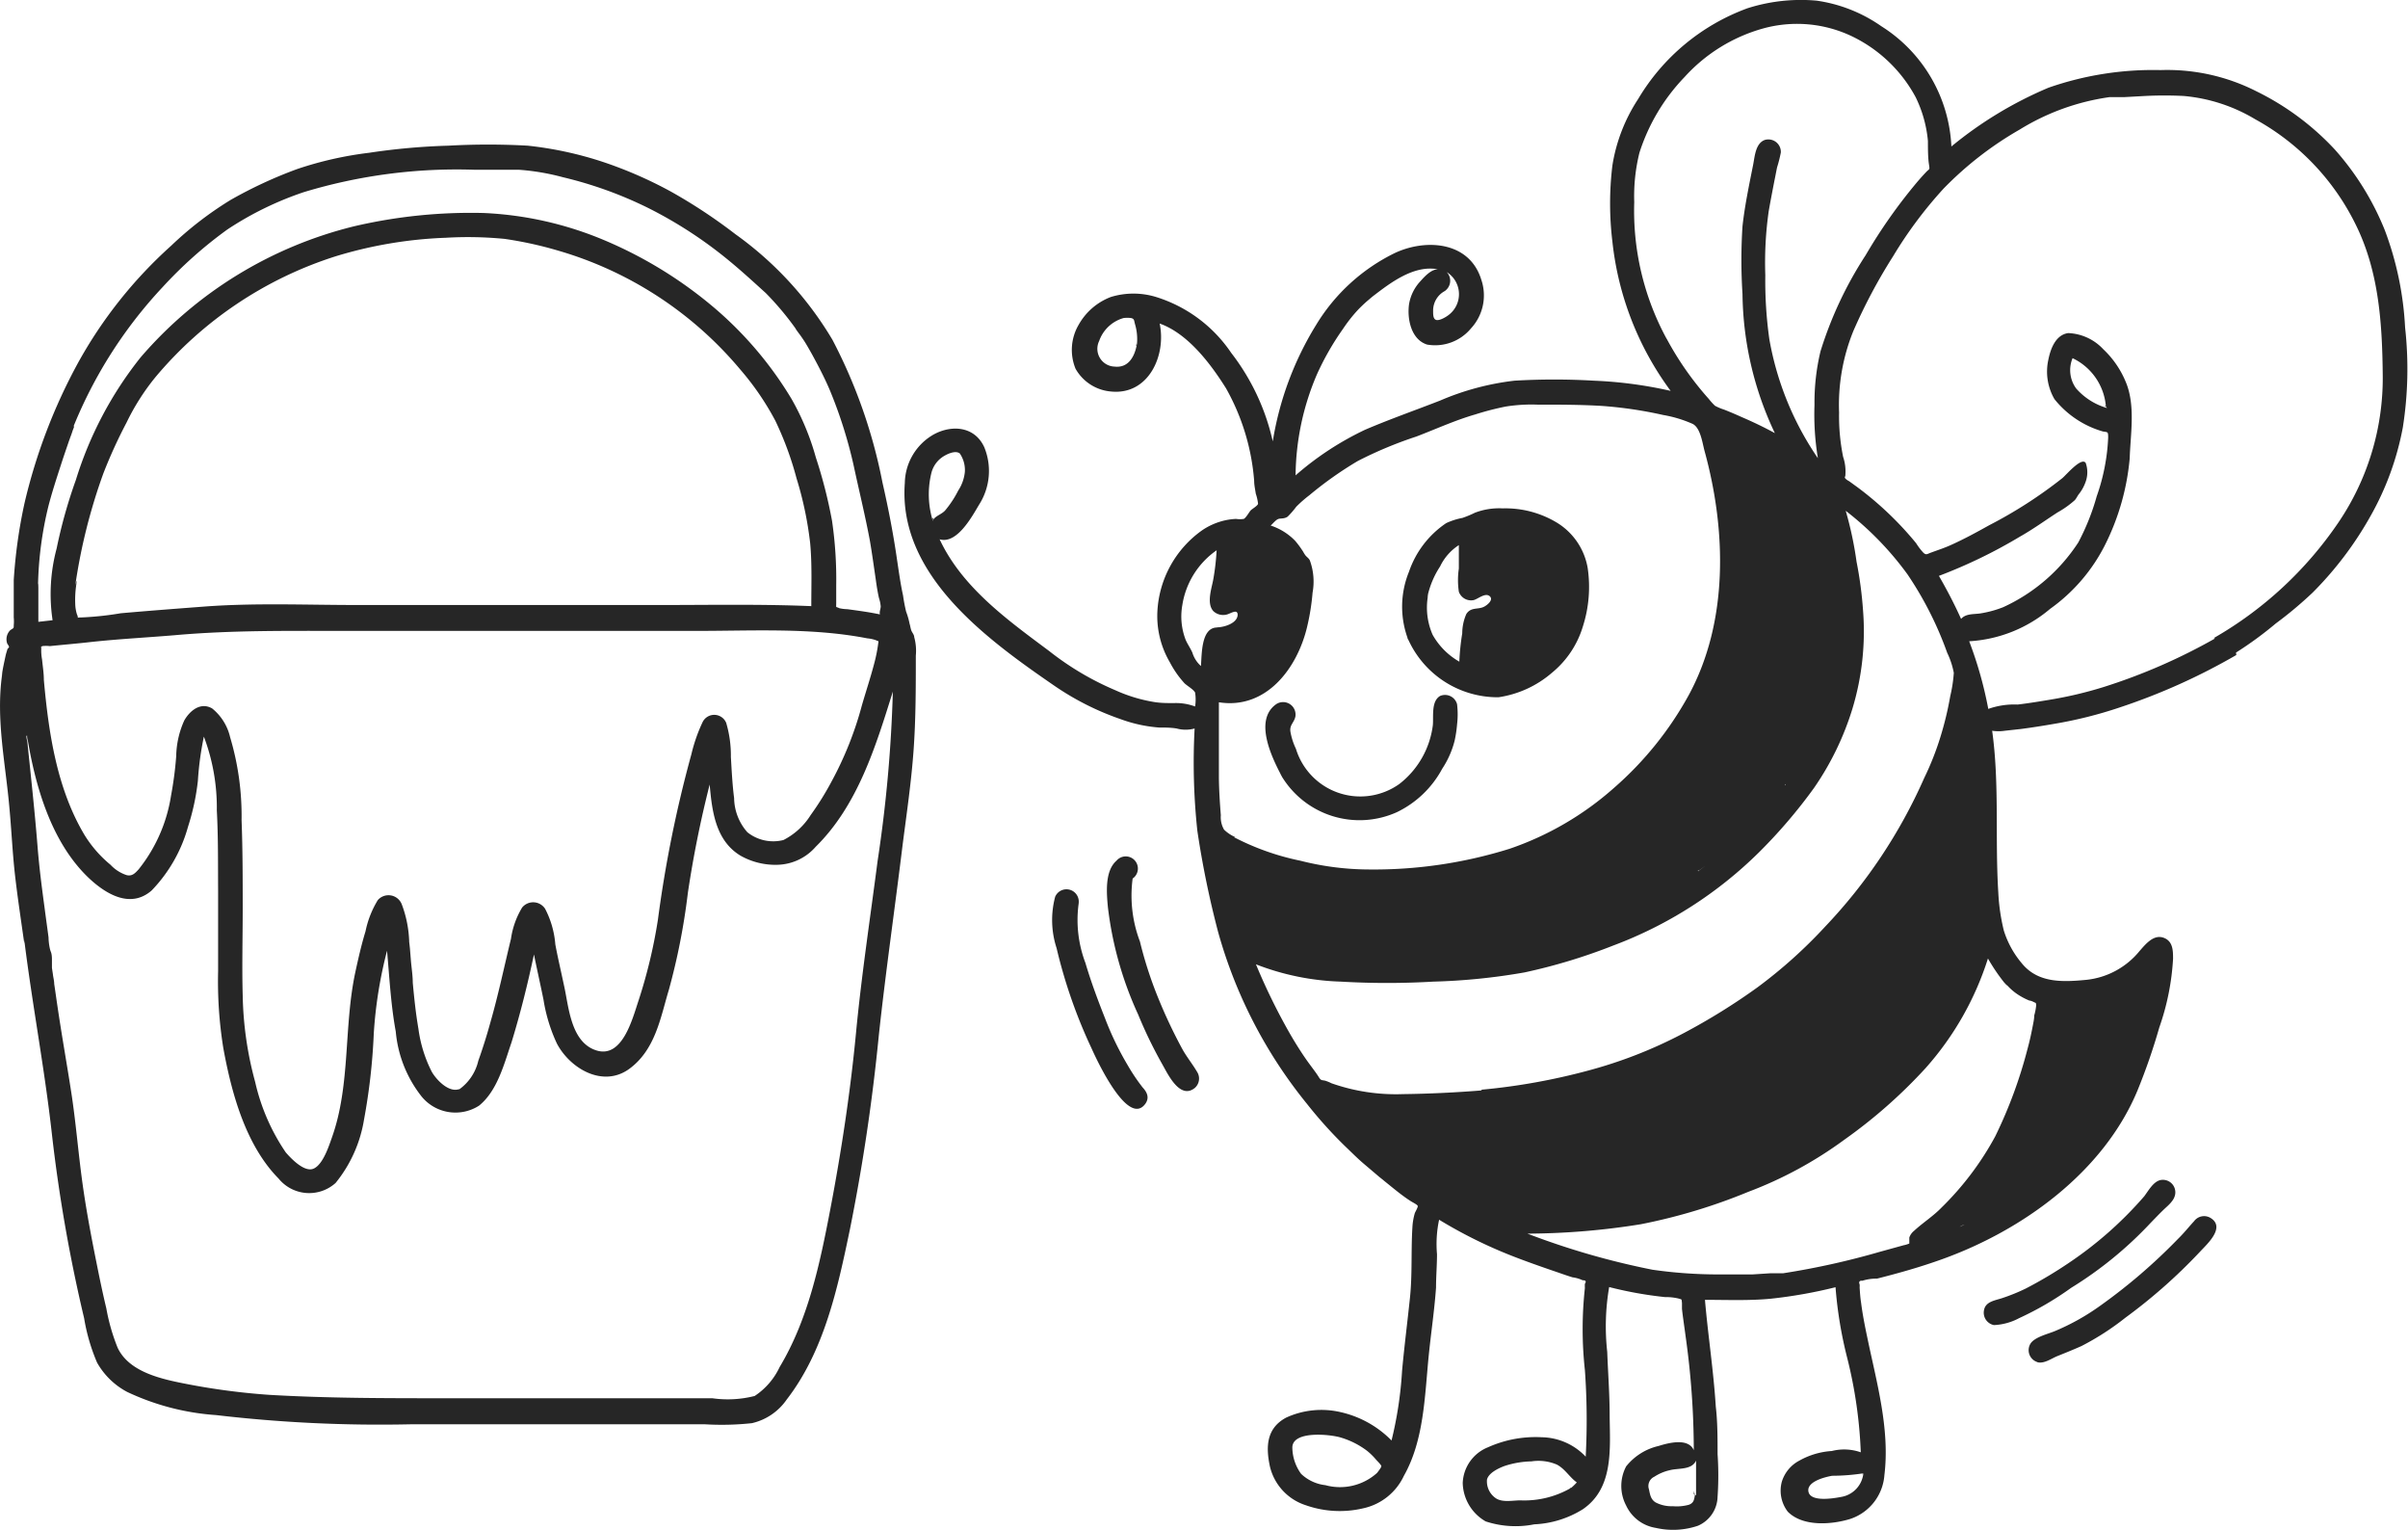 <svg xmlns="http://www.w3.org/2000/svg" viewBox="0 0 148.82 94.54"><defs><style>.cls-1{fill:#262626;}</style></defs><g id="Calque_2"><g id="_2"><path class="cls-1" d="M3.18,59.59s0,0,0,0Z"/><path class="cls-1" d="M.13,41.69c-.39,2.75.21,5.46.45,8.2C.71,51.28.77,52.66.92,54s.38,2.86.58,4.28l0-.2C2,62.09,2.75,66,3.2,70a96.4,96.4,0,0,0,2,11.45A11.87,11.87,0,0,0,6,84.19,4.61,4.61,0,0,0,7.86,86a15.28,15.28,0,0,0,5.49,1.43,86.94,86.94,0,0,0,12,.57H43.58a17.42,17.42,0,0,0,2.89-.07,3.58,3.58,0,0,0,2.15-1.46c2.32-3,3.15-6.88,3.91-10.53A120.22,120.22,0,0,0,54.31,64c.43-4,1-7.9,1.48-11.85.25-1.93.53-3.84.67-5.78s.14-3.9.14-5.86a3.19,3.19,0,0,0-.1-1.15c0-.15-.14-.28-.19-.44s-.11-.52-.08-.3a4.63,4.63,0,0,0-.23-.83,10.47,10.47,0,0,1-.19-1c-.16-.73-.26-1.47-.37-2.2-.23-1.61-.54-3.19-.9-4.77A32.28,32.28,0,0,0,51.45,21a21.51,21.51,0,0,0-6-6.53,32.68,32.68,0,0,0-4-2.64A25.83,25.83,0,0,0,37.25,10a22.37,22.37,0,0,0-4.64-1,44.13,44.13,0,0,0-4.88,0,40.5,40.5,0,0,0-4.92.44,22.22,22.22,0,0,0-4.43,1,27.28,27.28,0,0,0-4.14,1.92,21.76,21.76,0,0,0-3.66,2.82A27.72,27.72,0,0,0,4.8,22.46a34.46,34.46,0,0,0-3.29,8.65,31.35,31.35,0,0,0-.66,4.72c0,.77,0,1.55,0,2.32a2.57,2.57,0,0,1,0,.48c0,.22,0,.15-.22.31a.79.79,0,0,0-.18.83s.11.15.11.2-.09.1-.1.14-.09.28-.12.43c-.08.38-.17.76-.22,1.15S.19,41.22.13,41.69Zm2.22-5.52A22.19,22.19,0,0,1,3,31.24c.22-.84.49-1.67.76-2.5.14-.44.29-.87.44-1.31.06-.18.13-.37.2-.56s.08-.25.13-.37.09-.25,0-.12a27.94,27.94,0,0,1,5.52-8.64,26.29,26.29,0,0,1,4-3.56,20.14,20.14,0,0,1,4.73-2.31,32.56,32.56,0,0,1,10.58-1.38c.91,0,1.82,0,2.73,0a14.38,14.38,0,0,1,2.7.46A24.79,24.79,0,0,1,40,12.82a26.49,26.49,0,0,1,5.05,3.28c.78.64,1.53,1.33,2.27,2a18,18,0,0,1,1.9,2.27c-.19-.24.16.24.2.29s.25.35.36.53.37.63.54.95c.36.67.71,1.35,1,2.05a28.3,28.3,0,0,1,1.44,4.58c.33,1.54.71,3.08,1,4.63.14.81.25,1.63.37,2.44.05.37.11.74.19,1.1a2.29,2.29,0,0,1,.11.52c0,.17-.09.31-.05.5-.66-.14-1.34-.23-2-.32a2.63,2.63,0,0,1-.5-.06c-.25-.12-.2,0-.2-.31V36.17a24.89,24.89,0,0,0-.26-4,29.77,29.77,0,0,0-1-3.91,15.83,15.83,0,0,0-1.5-3.61,22.81,22.81,0,0,0-5-5.82,26.23,26.23,0,0,0-6.6-4,21.64,21.64,0,0,0-7.43-1.67,31.74,31.74,0,0,0-8,.82A25.38,25.38,0,0,0,8.69,22.08a23,23,0,0,0-4,7.57A30.86,30.86,0,0,0,3.5,33.89a10.87,10.87,0,0,0-.25,4.43l-.88.1c0-.75,0-1.5,0-2.25C2.36,35.74,2.34,36.67,2.35,36.17Zm26,31.13c-.64.2-1.38-.59-1.66-1.07a8.25,8.25,0,0,1-.83-2.66c-.17-1-.26-1.89-.35-2.85,0-.43-.07-.87-.11-1.31l-.06-.74c0-.06-.08-.72-.05-.46a7.16,7.16,0,0,0-.46-2.34.88.88,0,0,0-1.48-.26,6,6,0,0,0-.76,1.93c-.25.82-.44,1.65-.62,2.48-.74,3.39-.29,7-1.46,10.27-.19.54-.55,1.65-1.12,1.91s-1.4-.62-1.73-1a12.69,12.69,0,0,1-1.89-4.35A21.64,21.64,0,0,1,15,61.5c-.05-1.78,0-3.57,0-5.36s0-3.65-.07-5.48a17,17,0,0,0-.71-5.12,3.21,3.21,0,0,0-1.11-1.77c-.71-.41-1.37.13-1.72.74a5.57,5.57,0,0,0-.5,2.21,22.31,22.31,0,0,1-.32,2.44,9.65,9.65,0,0,1-2,4.55c-.22.24-.4.44-.74.36a2.36,2.36,0,0,1-1-.64A7.41,7.41,0,0,1,5.23,51.6C3.51,48.73,3,45.25,2.71,42c0-.42-.07-.83-.11-1.25a3,3,0,0,1-.05-.67c0-.15-.06-.07.06-.16a1.88,1.88,0,0,1,.47,0c.86-.09,1.73-.16,2.59-.26,1.69-.18,3.39-.27,5.08-.41,3.55-.32,7.09-.27,10.65-.27H43.07c3.49,0,7.09-.21,10.53.46a2.18,2.18,0,0,1,.52.11c.22.1.18,0,.14.32A9.68,9.68,0,0,1,54,41.1c-.22.83-.49,1.64-.73,2.47a21.44,21.44,0,0,1-1.87,4.7,17.83,17.83,0,0,1-1.3,2.09,4.28,4.28,0,0,1-1.68,1.54,2.56,2.56,0,0,1-2.23-.48,3.25,3.25,0,0,1-.82-2.11c-.11-.85-.15-1.7-.2-2.54a7.12,7.12,0,0,0-.29-2.11.8.8,0,0,0-1.45-.06,10,10,0,0,0-.7,2,76,76,0,0,0-2.07,10.23,31.89,31.89,0,0,1-1.2,5c-.38,1.14-1,3.57-2.6,3.07s-1.71-2.73-2-4c-.18-.85-.38-1.7-.54-2.55a5.71,5.71,0,0,0-.63-2.2.88.88,0,0,0-1.42-.08A5.11,5.11,0,0,0,31.58,58c-.42,1.73-.78,3.45-1.27,5.16-.22.8-.47,1.6-.75,2.38a3,3,0,0,1-1.17,1.76Zm.06,0h0Zm-.11,0ZM12.84,45.05c-.07,0,0,0,0,0Zm-8.17-9a35.08,35.08,0,0,1,1.71-6.78,30,30,0,0,1,1.44-3.16,14.12,14.12,0,0,1,1.78-2.8,24,24,0,0,1,11.16-7.48,26.52,26.52,0,0,1,6.79-1.14,23.29,23.29,0,0,1,3.64.07,23.58,23.58,0,0,1,3.29.72,23.07,23.07,0,0,1,11.27,7.35A16.89,16.89,0,0,1,47.92,26a20.24,20.24,0,0,1,1.31,3.56,22,22,0,0,1,.84,4c.12,1.29.07,2.6.07,3.89-3.08-.13-6.17-.07-9.25-.07H22.06c-3.15,0-6.34-.14-9.48.1-1.71.13-3.42.26-5.12.41A19.37,19.37,0,0,1,5,38.15c-.32,0-.11.08-.24-.18a2.33,2.33,0,0,1-.11-.65,6.3,6.3,0,0,1,.07-1.23C4.77,35.45,4.61,36.55,4.67,36.09Zm-3,9.39c.49,3.08,1.48,6.58,3.81,8.8,1.06,1,2.58,1.92,3.89.78a9.2,9.2,0,0,0,2.25-3.94,14.37,14.37,0,0,0,.61-2.84,19.07,19.07,0,0,1,.37-2.73,12.42,12.42,0,0,1,.8,4.56c.09,1.65.07,3.3.08,5V60a26,26,0,0,0,.32,4.75c.51,2.79,1.38,6,3.42,8.07a2.44,2.44,0,0,0,3.52.27,8.32,8.32,0,0,0,1.76-3.93,37.71,37.71,0,0,0,.6-5.3,26.92,26.92,0,0,1,.82-5.12c.15,1.68.24,3.38.54,5a7.55,7.55,0,0,0,1.59,4,2.7,2.7,0,0,0,3.56.57c1.13-.92,1.54-2.56,2-3.9.55-1.79,1-3.6,1.39-5.44.19.94.4,1.86.59,2.8a10.14,10.14,0,0,0,.83,2.71c.82,1.55,2.85,2.74,4.47,1.56s1.94-3.21,2.44-4.86a40.67,40.67,0,0,0,1.18-6,67,67,0,0,1,1.35-6.71c.14,1.63.36,3.47,1.91,4.4a4.38,4.38,0,0,0,2.3.56,3.24,3.24,0,0,0,2.34-1.11c2.6-2.56,3.71-6.2,4.77-9.59a85.23,85.23,0,0,1-.94,10.45c-.46,3.55-1,7.1-1.34,10.67s-.9,7.28-1.59,10.89c-.64,3.34-1.36,6.78-3.13,9.73a4.36,4.36,0,0,1-1.54,1.78,6.76,6.76,0,0,1-2.62.14H27.42c-3.59,0-7.19,0-10.78-.21a41.88,41.88,0,0,1-5.1-.67c-1.49-.29-3.55-.71-4.27-2.24a12.15,12.15,0,0,1-.7-2.44C6.37,80,6.18,79.1,6,78.2c-.36-1.78-.7-3.57-.94-5.37s-.38-3.54-.65-5.3S3.82,64,3.55,62.16c-.07-.46-.13-.91-.2-1.37,0-.2-.06-.4-.08-.59l-.06-.4s0-.35,0-.11l0-.2c0,.24,0-.12,0-.2s0-.33-.07-.49S3,58.21,3,57.92c-.08-.62-.17-1.24-.25-1.87-.17-1.25-.33-2.5-.43-3.76-.19-2.39-.46-4.76-.7-7.15,0,.11,0,.22.05.34C1.75,46.28,1.6,45.36,1.62,45.48Z"/><path class="cls-1" d="M25.19,57.11v0Z"/><path class="cls-1" d="M79.18,47.91a5.62,5.62,0,0,0,7.15,2.27,6.26,6.26,0,0,0,2.8-2.68,5.65,5.65,0,0,0,.77-1.74,7.24,7.24,0,0,0,.15-1,5.24,5.24,0,0,0,0-1.25A.77.77,0,0,0,89,43c-.57.34-.39,1.29-.45,1.83a5.45,5.45,0,0,1-2.07,3.61,4.16,4.16,0,0,1-6.39-2.18,4,4,0,0,1-.34-1.06c-.06-.42.24-.56.31-.94a.77.77,0,0,0-1.22-.73c-1.35,1-.23,3.29.37,4.42C79.42,48.35,78.91,47.4,79.18,47.91Z"/><path class="cls-1" d="M87,39.44a6.07,6.07,0,0,0,5.61,3.64,6.5,6.5,0,0,0,3.3-1.51,5.89,5.89,0,0,0,1.92-2.88,8,8,0,0,0,.29-3.61,4.09,4.09,0,0,0-1.87-2.77,6.15,6.15,0,0,0-3.38-.9,4.2,4.2,0,0,0-1.72.27,6.28,6.28,0,0,1-.77.32,4.24,4.24,0,0,0-1,.32,5.92,5.92,0,0,0-2.3,3A5.71,5.71,0,0,0,87,39.44C87.13,39.81,86.91,39.24,87,39.44Zm4.79-6.38Zm-3.55,3.71A5.5,5.5,0,0,1,89,35a3.23,3.23,0,0,1,1.16-1.32c0,.48,0,1,0,1.45a4.87,4.87,0,0,0,0,1.43.8.8,0,0,0,.9.52c.26-.05.72-.48,1-.25s-.17.58-.37.67c-.37.17-.79,0-1.07.44a3,3,0,0,0-.25,1.19,14.61,14.61,0,0,0-.18,1.75,4.38,4.38,0,0,1-1.65-1.66,4.19,4.19,0,0,1-.29-2.4C88.28,36.47,88.18,37.22,88.23,36.77Z"/><path class="cls-1" d="M86.94,74l-.15-.12.15.12Z"/><path class="cls-1" d="M138.19,40.32a22.8,22.8,0,0,0,2.46-1.8,24.27,24.27,0,0,0,2.28-1.91,21.64,21.64,0,0,0,3.57-4.72,17.7,17.7,0,0,0,2-5.48,23.24,23.24,0,0,0,.14-6.18,19.88,19.88,0,0,0-1.25-6,17.06,17.06,0,0,0-3.1-5,16.58,16.58,0,0,0-4.84-3.59,12.16,12.16,0,0,0-5.92-1.31,19.61,19.61,0,0,0-6.93,1.09,24.22,24.22,0,0,0-6,3.63,9.28,9.28,0,0,0-4.33-7.43,9.23,9.23,0,0,0-4-1.58A10.87,10.87,0,0,0,108,.51a13.09,13.09,0,0,0-6.76,5.61,10.45,10.45,0,0,0-1.59,4.1,19.53,19.53,0,0,0,0,4.71,18.88,18.88,0,0,0,3.6,9.22,26.08,26.08,0,0,0-4.75-.63,42.16,42.16,0,0,0-4.9,0A16.39,16.39,0,0,0,89,24.75c-1.54.6-3.11,1.15-4.63,1.8a18.56,18.56,0,0,0-4.3,2.82,16.16,16.16,0,0,1,1.32-6.24A16.86,16.86,0,0,1,83,20.32a9.3,9.3,0,0,1,.91-1.16c.17-.18.36-.36.55-.53l.33-.28c.07-.06.39-.31,0,0,1.1-.85,2.58-2,4.08-1.71-.43,0-.83.45-1.09.74a2.72,2.72,0,0,0-.7,1.43c-.12.9.13,2.17,1.12,2.48a2.88,2.88,0,0,0,2.71-1,3,3,0,0,0,.64-3c-.72-2.37-3.41-2.56-5.34-1.66a11.67,11.67,0,0,0-4.88,4.46,19.62,19.62,0,0,0-2.67,7.18,13.85,13.85,0,0,0-2.57-5.47,8.73,8.73,0,0,0-4.64-3.45,4.77,4.77,0,0,0-2.8,0,3.85,3.85,0,0,0-2,1.74,3.07,3.07,0,0,0-.18,2.69,2.78,2.78,0,0,0,2.2,1.41c2.31.23,3.42-2.23,3-4.2,1.75.62,3.16,2.5,4.1,4a13.82,13.82,0,0,1,1.74,5.72c0,.26.06.52.1.79a2.9,2.9,0,0,1,.14.62c0,.11-.36.32-.45.41s-.28.45-.43.53a1.54,1.54,0,0,1-.48,0,4,4,0,0,0-.68.09,4.11,4.11,0,0,0-1.41.61,6.56,6.56,0,0,0-2.77,5,5.65,5.65,0,0,0,.77,3.16,6.09,6.09,0,0,0,.9,1.29c.17.17.56.38.66.58a2.79,2.79,0,0,1,0,.86,3.39,3.39,0,0,0-1.32-.21c-.39,0-.78,0-1.17-.06a9.46,9.46,0,0,1-2.43-.73,17.78,17.78,0,0,1-4.09-2.42c-2.56-1.91-5.38-3.92-6.78-6.91,1.07.32,2-1.4,2.44-2.14a3.86,3.86,0,0,0,.32-3.55c-.59-1.29-2-1.4-3.12-.79a3.52,3.52,0,0,0-1.79,3c-.43,5.69,5.09,9.67,9.23,12.52a17,17,0,0,0,4.1,2.07,8.81,8.81,0,0,0,2.38.52c.36,0,.73,0,1.09.06a2.1,2.1,0,0,0,1.11,0A39.46,39.46,0,0,0,74,51.34a58.08,58.08,0,0,0,1.29,6.27,29.25,29.25,0,0,0,5.49,10.6,27,27,0,0,0,2.32,2.58c.41.39.8.79,1.23,1.15l.66.56.27.23c.08.06.49.39.12.1.6.47,1.2,1,1.82,1.39.09.06.4.21.42.29s-.15.36-.18.44a3.77,3.77,0,0,0-.15.88c-.09,1.45,0,2.89-.15,4.34s-.35,3-.49,4.54A23.8,23.8,0,0,1,86,89a6.38,6.38,0,0,0-3.14-1.75,5.23,5.23,0,0,0-3.38.34c-1.2.65-1.26,1.77-1,3A3.32,3.32,0,0,0,80.7,93a6.31,6.31,0,0,0,3.55.19,3.62,3.62,0,0,0,2.51-2C88,89,88.05,86.3,88.29,83.84c.14-1.43.36-2.86.46-4.29,0-.69.06-1.37.06-2.06a7.22,7.22,0,0,1,.13-2.13,29,29,0,0,0,4.57,2.26c.82.32,1.65.61,2.49.9.39.13.79.28,1.19.4a2.12,2.12,0,0,1,.62.18c.19,0,.24.06.14.22a2,2,0,0,0,0,.26,23.22,23.22,0,0,0,0,5.07A42.94,42.94,0,0,1,98,90a3.82,3.82,0,0,0-2.71-1.2,7.17,7.17,0,0,0-3.33.62,2.48,2.48,0,0,0-1.56,2.2A2.81,2.81,0,0,0,91.82,94a5.9,5.9,0,0,0,3,.18,6.18,6.18,0,0,0,3-.93c1.92-1.31,1.68-3.74,1.66-5.79,0-1.31-.1-2.62-.15-3.94a14.32,14.32,0,0,1,.12-4,24,24,0,0,0,3.45.62,3.38,3.38,0,0,1,.84.09c.21.07.18,0,.21.28l0,.36c.06.55.15,1.11.22,1.66a50.72,50.72,0,0,1,.51,7.07c-.34-.78-1.57-.45-2.18-.26a3.59,3.59,0,0,0-2,1.26,2.59,2.59,0,0,0,0,2.42,2.44,2.44,0,0,0,1.83,1.38,4.79,4.79,0,0,0,2.6-.13,2,2,0,0,0,1.22-1.79,19.36,19.36,0,0,0,0-2.64c0-1,0-2-.11-2.93-.14-2.22-.48-4.4-.67-6.6,1.36,0,2.71.06,4.07-.07a29.34,29.34,0,0,0,4-.71,25.58,25.58,0,0,0,.72,4.36,28.18,28.18,0,0,1,.84,5.84,3.1,3.1,0,0,0-1.79-.08,4.7,4.7,0,0,0-2,.59,2.21,2.21,0,0,0-1.09,1.31,2.13,2.13,0,0,0,.37,1.85c.93.94,2.71.8,3.85.45a3.09,3.09,0,0,0,2.12-2.71c.35-2.86-.49-5.76-1.06-8.52-.15-.71-.29-1.42-.38-2.13-.05-.31-.07-.63-.09-.94a1.28,1.28,0,0,0,0-.19c-.07-.17,0-.25.17-.23A2.83,2.83,0,0,1,116,79c1.35-.34,2.69-.72,4-1.19,5-1.79,10-5.39,12.1-10.43a37.4,37.4,0,0,0,1.35-3.9,15.36,15.36,0,0,0,.85-4.24c0-.5,0-1.11-.61-1.31s-1.1.42-1.47.84a4.89,4.89,0,0,1-3.29,1.77c-1.46.14-3,.21-4-1.05a5.8,5.8,0,0,1-1.09-2,12.23,12.23,0,0,1-.34-2.34c-.21-3.35.08-6.69-.38-10a2.59,2.59,0,0,0,.78,0l1-.11c.69-.09,1.38-.2,2.07-.32a26.22,26.22,0,0,0,4-1,38.53,38.53,0,0,0,7.24-3.25ZM89.26,18a.77.77,0,0,0,.15-1.19,1.61,1.61,0,0,1,.12,2.65c-.15.12-.55.36-.76.31s-.2-.36-.2-.59A1.37,1.37,0,0,1,89.26,18C89.6,17.79,89.25,18,89.26,18Zm-19,3.28c-.13.73-.51,1.47-1.38,1.37a1.1,1.1,0,0,1-.95-1.58,2.24,2.24,0,0,1,1.51-1.42,1.79,1.79,0,0,1,.46,0c.22.05.18.15.25.39a3.25,3.25,0,0,1,.11,1.28C70.18,21.53,70.25,21,70.23,21.3ZM57.65,32.18a5.54,5.54,0,0,1-.1-2.91,1.7,1.7,0,0,1,.65-1c.26-.19.84-.48,1.12-.25a1.81,1.81,0,0,1,.31,1.14,2.57,2.57,0,0,1-.41,1.15,6.38,6.38,0,0,1-.81,1.23c-.23.25-.58.32-.76.6C57.58,31.92,57.74,32,57.65,32.18ZM85.11,91a3.42,3.42,0,0,1-3.2.76,2.59,2.59,0,0,1-1.5-.7,2.81,2.81,0,0,1-.54-1.62c0-1.07,2.37-.82,3-.62a5.06,5.06,0,0,1,1.62.82,4.16,4.16,0,0,1,.56.55c.06.07.32.32.32.4s-.21.34-.26.41S85.2,90.88,85.11,91Zm12,.92a5.77,5.77,0,0,1-3.15.78c-.48,0-1.13.15-1.54-.15a1.26,1.26,0,0,1-.52-1.14c.11-.42.74-.71,1.1-.84a5.71,5.71,0,0,1,1.65-.28,2.9,2.9,0,0,1,1.57.2c.51.27.78.78,1.23,1.1a3.51,3.51,0,0,1-.34.33C96.89,92.05,97.19,91.83,97.07,91.93Zm18.05-.88a1.65,1.65,0,0,1-1.39,1.45c-.47.09-1.85.32-2-.31s1-.92,1.46-1a12.91,12.91,0,0,0,1.92-.15C115.09,91.22,115.12,91,115.12,91.05ZM103,20.93a16.57,16.57,0,0,1-2-8.44,11.14,11.14,0,0,1,.32-3.05,12,12,0,0,1,2.79-4.68,10.27,10.27,0,0,1,4.85-3,7.88,7.88,0,0,1,5.51.49A8.8,8.8,0,0,1,118.39,6a7.72,7.72,0,0,1,.76,2.71c0,.47,0,1,.06,1.41s.05.28-.16.5-.37.4-.55.61a32.58,32.58,0,0,0-3.2,4.54,23.69,23.69,0,0,0-2.79,5.94,13.58,13.58,0,0,0-.37,3.3,16.59,16.59,0,0,0,.21,3.3,18.73,18.73,0,0,1-3-7.35A25.77,25.77,0,0,1,109.1,17a22.65,22.65,0,0,1,.21-3.95c.11-.63.23-1.25.35-1.87.06-.28.11-.57.17-.85a8.09,8.09,0,0,0,.23-.91.77.77,0,0,0-1-.77c-.56.21-.61,1-.71,1.52-.25,1.26-.52,2.53-.66,3.81a32.38,32.38,0,0,0,0,4.18,20.53,20.53,0,0,0,2,8.6c-.68-.37-1.37-.7-2.07-1-.35-.16-.71-.31-1.06-.45a3.25,3.25,0,0,1-.57-.24,3.79,3.79,0,0,1-.38-.42,19.18,19.18,0,0,1-2.6-3.71C102.8,20.64,103.14,21.24,103,20.93Zm7.37,27.52-.06.08S110.32,48.48,110.34,48.45ZM75.22,38.77c-1,0-.94,1.68-1,2.38a1.83,1.83,0,0,1-.53-.83c-.12-.27-.29-.51-.41-.78a4,4,0,0,1-.21-2.15A5.07,5.07,0,0,1,75.19,34a14.81,14.81,0,0,1-.2,1.76c-.09.55-.45,1.51,0,2a.88.88,0,0,0,.82.21c.23-.05.66-.37.68,0,0,.55-.87.79-1.27.79Zm.67,14.43s0,0,0,.11,0-.07,0-.11Zm.45-1.48a2.31,2.31,0,0,1-.69-.46,1.53,1.53,0,0,1-.2-.89c-.06-.76-.11-1.52-.12-2.3,0-1.56,0-3.12,0-4.68,2.92.46,4.84-2.09,5.45-4.65a14,14,0,0,0,.34-2.12,3.82,3.82,0,0,0-.17-2c-.07-.14-.19-.2-.28-.32a1.93,1.93,0,0,1-.13-.21,5.67,5.67,0,0,0-.5-.68,3.71,3.71,0,0,0-1.51-.94c.13-.11.31-.34.46-.4s.38,0,.59-.15a5.15,5.15,0,0,0,.53-.61,7.77,7.77,0,0,1,.81-.71,22.7,22.7,0,0,1,3-2.12,24.91,24.91,0,0,1,3.62-1.51c1.2-.46,2.38-1,3.62-1.36a17.47,17.47,0,0,1,1.89-.49A10.14,10.14,0,0,1,95,25c1.33,0,2.67,0,4,.08a25.67,25.67,0,0,1,3.79.56,7.65,7.65,0,0,1,1.82.55c.49.25.6,1.18.74,1.69,1.34,4.88,1.49,10.54-1,15.1a21,21,0,0,1-4.59,5.69,18.93,18.93,0,0,1-6.46,3.77,28.13,28.13,0,0,1-8.7,1.28,17.34,17.34,0,0,1-4.23-.54,15.77,15.77,0,0,1-4.1-1.45Zm28.6,2.11.45-.34-.41.32s0,0,0,0l-.07,0C105.09,53.72,105,53.82,104.94,53.83Zm0,0,0,0a.1.1,0,0,1,0,0ZM77.37,57.79Zm0,0s0,0,.06,0Zm6,11s.09.1,0,0Zm8.22-1.42c-1.62.13-3.26.21-4.9.23a12,12,0,0,1-4.4-.67,2.66,2.66,0,0,0-.39-.16c-.25-.05-.26,0-.42-.26s-.51-.7-.76-1.06c-.39-.56-.76-1.16-1.1-1.76a38,38,0,0,1-2-4.11,15.76,15.76,0,0,0,5.26,1.07,49.1,49.1,0,0,0,5.69,0,38.22,38.22,0,0,0,5.65-.57,35,35,0,0,0,5.48-1.66,25.54,25.54,0,0,0,9-5.75,32,32,0,0,0,3.42-4,17.71,17.71,0,0,0,2.36-4.87,16.49,16.49,0,0,0,.66-6.09,24,24,0,0,0-.4-3,22.33,22.33,0,0,0-.67-3.15,19.23,19.23,0,0,1,3.82,3.93,21.59,21.59,0,0,1,2.45,4.84,5,5,0,0,1,.41,1.24,8.79,8.79,0,0,1-.22,1.44,20.18,20.18,0,0,1-.61,2.53,17.64,17.64,0,0,1-1,2.53,32.12,32.12,0,0,1-6.13,9.19A29.86,29.86,0,0,1,108.62,61a38.92,38.92,0,0,1-4.56,2.83,28.16,28.16,0,0,1-6,2.34,39,39,0,0,1-6.53,1.16Zm13.16,25c-.05.31-.08.49-.37.6a2.81,2.81,0,0,1-1,.09,2.1,2.1,0,0,1-1.07-.24c-.29-.19-.33-.46-.4-.8a.63.63,0,0,1,.33-.78,2.9,2.9,0,0,1,.94-.4c.56-.15,1.37,0,1.64-.6,0,.71,0,1.43,0,2.13C104.66,92.46,104.73,91.83,104.68,92.31Zm16.37-16.57a1.11,1.11,0,0,1,.29-.14l-.29.14Zm2.86-15a3.45,3.45,0,0,0,.93.77,4,4,0,0,0,.51.25c.09,0,.23.07.31.11s.1,0,.11.19a3.39,3.39,0,0,1-.12.62c0,.22-.05.43-.09.64-.09.47-.19.94-.32,1.41a28.48,28.48,0,0,1-2,5.42A18.36,18.36,0,0,1,120,74.6c-.53.55-1.16.94-1.71,1.45a.91.91,0,0,0-.29.41s0,.36,0,.37a1.65,1.65,0,0,1-.36.11l-1.45.4a48,48,0,0,1-6,1.33c.25,0-.32,0-.31,0l-.49,0-1.09.07c-.72,0-1.45,0-2.17,0a28.68,28.68,0,0,1-4-.29,47.4,47.4,0,0,1-7.73-2.23,45.08,45.08,0,0,0,7-.58,35.1,35.1,0,0,0,6.64-2,24.75,24.75,0,0,0,5.94-3.22A31.29,31.29,0,0,0,119,66a18.63,18.63,0,0,0,3.86-6.78,11.6,11.6,0,0,0,1,1.48C124.4,61.29,123.54,60.24,123.91,60.71Zm12.91-21.35a35.84,35.84,0,0,1-6.89,3,24.37,24.37,0,0,1-3.3.78c-.66.11-1.32.22-2,.3a4.82,4.82,0,0,0-1.82.27,24.27,24.27,0,0,0-1.18-4.18,8.48,8.48,0,0,0,5-2,10.83,10.83,0,0,0,3.42-4,14.86,14.86,0,0,0,1.5-5.29c.05-1.55.37-3.29-.25-4.75a5.82,5.82,0,0,0-1.38-2,3.13,3.13,0,0,0-2.17-1c-.79.11-1.1,1-1.23,1.66a3.39,3.39,0,0,0,.38,2.42,5.93,5.93,0,0,0,3,2c.3.05.32,0,.32.38a12.5,12.5,0,0,1-.71,3.63,14.14,14.14,0,0,1-1.14,2.85,11,11,0,0,1-4.65,4,6.74,6.74,0,0,1-1.4.38c-.4.06-.9,0-1.19.34-.41-.91-.87-1.79-1.37-2.66a31.23,31.23,0,0,0,5-2.42c.8-.45,1.56-1,2.33-1.5a5.9,5.9,0,0,0,1.07-.76c.09-.1.17-.27.24-.36a2.58,2.58,0,0,0,.43-.78,1.72,1.72,0,0,0,0-1.16c-.26-.38-1.2.74-1.44.94a27.85,27.85,0,0,1-4.52,2.91c-.77.43-1.54.85-2.34,1.21-.41.19-.85.33-1.28.49-.22.08-.28.16-.45,0a3.82,3.82,0,0,1-.45-.59,20.52,20.52,0,0,0-3.63-3.46l-.51-.37a1,1,0,0,1-.23-.16c-.08-.13,0-.07,0-.23a2.83,2.83,0,0,0-.14-1.11,12.59,12.59,0,0,1-.25-2.74,12.13,12.13,0,0,1,.89-5.06A33.69,33.69,0,0,1,117,15.83a26,26,0,0,1,3.12-4.18A21.35,21.35,0,0,1,124.83,8a14.37,14.37,0,0,1,5.55-2c-.2,0,.25,0,.32,0l.59,0,1.28-.07a23.82,23.82,0,0,1,2.39,0,10.35,10.35,0,0,1,4.42,1.44,14.92,14.92,0,0,1,6.22,6.53c1.44,2.92,1.63,6.15,1.66,9.36a15.9,15.9,0,0,1-2.76,9.05,23.33,23.33,0,0,1-7.68,7.11Zm-6.67-14.24A4,4,0,0,1,128.31,24a1.92,1.92,0,0,1-.22-1.87,3.62,3.62,0,0,1,2.06,3C130,25.08,130.15,25.06,130.15,25.12Z"/><path class="cls-1" d="M70,54.28a.75.75,0,1,0-1-1.1c-.73.64-.61,2-.53,2.86a22,22,0,0,0,1.87,6.64,27.5,27.5,0,0,0,1.5,3.09c.33.58,1.08,2.19,2,1.45a.77.77,0,0,0,.14-1c-.27-.46-.61-.88-.88-1.35a31.43,31.43,0,0,1-1.5-3.16,24.78,24.78,0,0,1-1.15-3.54A8,8,0,0,1,70,54.28S70,54.35,70,54.28Z"/><path class="cls-1" d="M66.65,55.88a.76.76,0,0,0-1.44-.47,5.61,5.61,0,0,0,.09,3.17,31.56,31.56,0,0,0,2.15,6.17c.3.67,2.26,4.94,3.34,3.44.27-.39.08-.73-.17-1a11.8,11.8,0,0,1-.94-1.4,18.54,18.54,0,0,1-1.4-2.91c-.44-1.11-.86-2.24-1.2-3.39a7.48,7.48,0,0,1-.43-3.56C66.74,55.47,66.62,56.05,66.65,55.88Z"/><path class="cls-1" d="M128,79.57a23.75,23.75,0,0,0,4.9-4c.33-.34.66-.69,1-1s.64-.65.51-1.12a.77.77,0,0,0-.89-.54c-.44.1-.73.64-1,1a23.36,23.36,0,0,1-4.62,4.09,26.33,26.33,0,0,1-2.7,1.61,11.76,11.76,0,0,1-1.48.6c-.43.14-1,.21-1.1.72a.78.78,0,0,0,.61.94,3.65,3.65,0,0,0,1.56-.43A19.25,19.25,0,0,0,128,79.57Z"/><path class="cls-1" d="M125.9,84.16c.42.12.87-.22,1.24-.37s1-.4,1.51-.63a16.49,16.49,0,0,0,2.71-1.75A33.36,33.36,0,0,0,136,77.3c.44-.47,1.56-1.49.6-2.06a.77.77,0,0,0-1,.21c-.34.37-.64.75-1,1.1a34.71,34.71,0,0,1-4.74,4.08A14.12,14.12,0,0,1,127,82.24c-.43.18-1.18.35-1.48.73a.77.77,0,0,0,.41,1.19Z"/></g></g></svg>